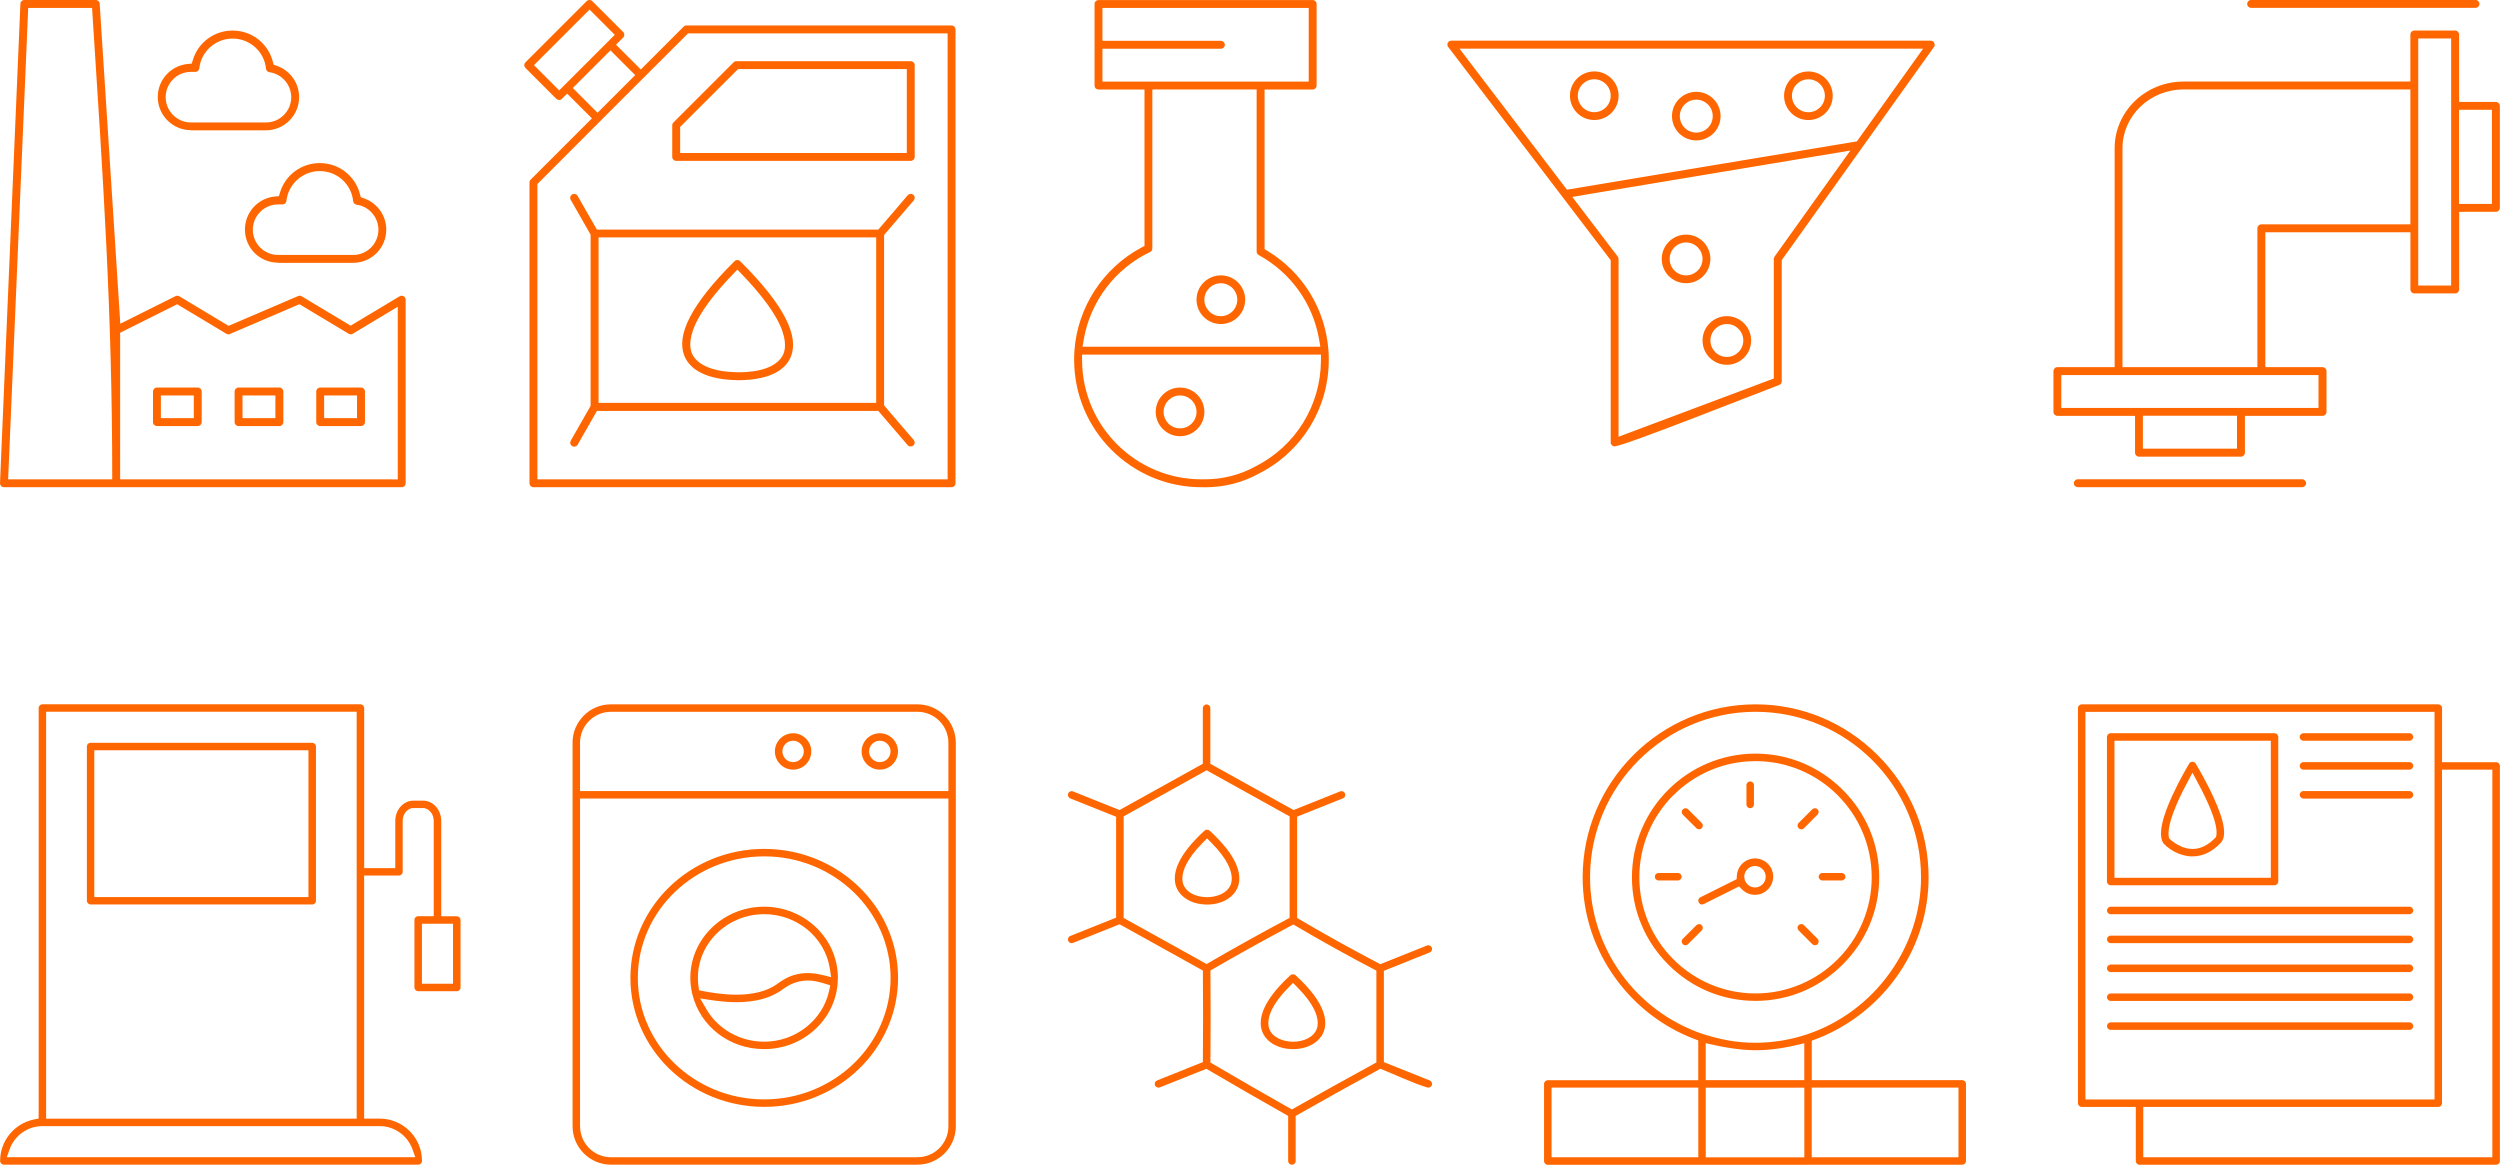 <?xml version="1.0" encoding="UTF-8"?> <svg xmlns="http://www.w3.org/2000/svg" xmlns:xlink="http://www.w3.org/1999/xlink" xmlns:xodm="http://www.corel.com/coreldraw/odm/2003" xml:space="preserve" width="1.333in" height="0.621in" version="1.1" style="shape-rendering:geometricPrecision; text-rendering:geometricPrecision; image-rendering:optimizeQuality; fill-rule:evenodd; clip-rule:evenodd" viewBox="0 0 519.4 242"> <defs> <style type="text/css"> .fil0 {fill:#FF6600;fill-rule:nonzero} </style> </defs> <g id="Layer_x0020_1">  <path class="fil0" d="M340.45 157.99c6.23,-6.23 14.83,-10.09 24.3,-10.09 9.48,0 18.07,3.86 24.29,10.08 6.23,6.23 10.09,14.83 10.09,24.3 0,7.29 -2.43,14.28 -6.61,20.04 -4.17,5.75 -10.08,10.26 -17.05,12.59l-0.11 0.04c-1.71,0.56 -3.46,0.99 -5.23,1.28 -1.8,0.29 -3.6,0.44 -5.39,0.44 -4,0 -7.15,-0.64 -10.94,-1.81 -7.01,-2.38 -12.87,-6.84 -16.97,-12.54 -4.11,-5.71 -6.47,-12.67 -6.47,-20.03 0,-9.47 3.86,-18.07 10.08,-24.29zm14.48 48.03c3.07,1.28 6.39,1.95 9.82,1.95 3.4,0 6.72,-0.67 9.78,-1.95 3.06,-1.28 5.89,-3.17 8.34,-5.62 2.45,-2.45 4.34,-5.28 5.62,-8.34 1.28,-3.06 1.95,-6.37 1.95,-9.78 0,-3.42 -0.67,-6.75 -1.95,-9.82 -1.28,-3.07 -3.18,-5.9 -5.62,-8.34 -2.44,-2.43 -5.27,-4.32 -8.34,-5.59 -3.06,-1.27 -6.37,-1.94 -9.78,-1.94 -7.08,0 -13.51,2.88 -18.16,7.53 -4.65,4.65 -7.53,11.07 -7.53,18.16 0,3.41 0.67,6.72 1.94,9.78 1.28,3.07 3.16,5.9 5.59,8.34 2.43,2.44 5.26,4.34 8.34,5.62zm-7.24 -40.79c4.37,-4.37 10.4,-7.08 17.06,-7.08 6.65,0 12.68,2.71 17.05,7.08 4.37,4.37 7.08,10.4 7.08,17.06 0,6.65 -2.71,12.68 -7.08,17.05 -4.38,4.38 -10.41,7.08 -17.06,7.08 -6.65,0 -12.69,-2.71 -17.06,-7.08 -4.37,-4.38 -7.08,-10.41 -7.08,-17.06 0,-6.65 2.71,-12.69 7.08,-17.06zm15.37 15.37c0.4,-0.4 0.96,-0.66 1.57,-0.66 0.61,0 1.17,0.25 1.57,0.66 0.4,0.4 0.66,0.96 0.66,1.57 0,0.61 -0.26,1.17 -0.66,1.57 -0.4,0.4 -0.96,0.66 -1.57,0.66 -0.61,0 -1.17,-0.25 -1.57,-0.66 -0.4,-0.4 -0.66,-0.96 -0.66,-1.57 0,-0.61 0.25,-1.17 0.66,-1.57zm12.64 61.41l31.99 0c0.21,0 0.41,-0.09 0.55,-0.23 0.14,-0.14 0.23,-0.33 0.23,-0.55l0 -16.02c0,-0.21 -0.09,-0.41 -0.23,-0.55 -0.14,-0.14 -0.34,-0.23 -0.55,-0.23l-31.26 0 0 -8.19 0.8 -0.3c3.24,-1.22 6.31,-2.93 9.1,-5.04 2.78,-2.11 5.27,-4.61 7.34,-7.41 2.3,-3.11 4.06,-6.5 5.24,-10.07 1.18,-3.55 1.79,-7.3 1.79,-11.14 0,-4.79 -0.94,-9.44 -2.73,-13.73 -1.79,-4.3 -4.44,-8.26 -7.86,-11.66 -3.41,-3.4 -7.37,-6.04 -11.66,-7.82 -4.29,-1.78 -8.92,-2.72 -13.69,-2.72 -9.91,0 -18.89,4.03 -25.4,10.54 -6.5,6.5 -10.54,15.49 -10.54,25.39 0,3.82 0.6,7.55 1.76,11.11 1.17,3.55 2.9,6.93 5.17,10.03 2.08,2.85 4.54,5.35 7.27,7.44 2.74,2.09 5.77,3.79 9.03,5.03l0.79 0.3 0 8.26 -31.26 0c-0.21,0 -0.41,0.09 -0.55,0.23 -0.14,0.14 -0.23,0.33 -0.23,0.55l0 16.02c0,0.21 0.09,0.41 0.23,0.55 0.14,0.14 0.34,0.23 0.55,0.23l54.11 0zm29.98 -1.55l-29.26 0 0 -14.47 30.49 0 0 14.47 -1.23 0zm-54.06 0l-29.26 0 0 -14.47 30.49 0 0 14.47 -1.23 0zm23.25 -22.11l0 6.09 -20.48 0 0 -7.68c8.06,1.85 12.42,2.04 20.48,0.01l0 1.57zm-11.79 -50.65c0.14,0.14 0.34,0.23 0.55,0.23 0.21,0 0.41,-0.09 0.55,-0.23 0.14,-0.14 0.23,-0.33 0.23,-0.55l0 -4c0,-0.21 -0.09,-0.41 -0.23,-0.55 -0.14,-0.14 -0.33,-0.23 -0.55,-0.23 -0.21,0 -0.41,0.09 -0.55,0.23 -0.14,0.14 -0.23,0.33 -0.23,0.55l0 4c0,0.21 0.09,0.41 0.23,0.55zm10.87 4.57c0.08,0.03 0.19,0.05 0.3,0.05 0.11,0 0.21,-0.02 0.3,-0.05 0.09,-0.04 0.18,-0.1 0.25,-0.17l2.83 -2.84c0.15,-0.15 0.23,-0.35 0.23,-0.55 0,-0.2 -0.08,-0.4 -0.23,-0.55 -0.15,-0.15 -0.35,-0.23 -0.55,-0.23 -0.2,0 -0.4,0.08 -0.55,0.23l-2.83 2.83c-0.15,0.15 -0.23,0.35 -0.23,0.55 0,0.2 0.08,0.4 0.23,0.55 0.08,0.08 0.17,0.14 0.25,0.18zm-24.08 24.07c0.09,0.04 0.19,0.06 0.3,0.06 0.11,0 0.22,-0.02 0.3,-0.06 0.09,-0.03 0.17,-0.09 0.25,-0.17l2.83 -2.83c0.15,-0.15 0.23,-0.35 0.23,-0.55 0,-0.2 -0.08,-0.4 -0.22,-0.55 -0.15,-0.15 -0.35,-0.23 -0.55,-0.23 -0.2,0 -0.4,0.08 -0.55,0.23l-2.83 2.83c-0.15,0.15 -0.23,0.35 -0.23,0.55 0,0.2 0.08,0.4 0.22,0.55 0.08,0.08 0.16,0.14 0.25,0.17zm28.77 -13.39l4 0c0.21,0 0.41,-0.09 0.55,-0.23 0.14,-0.14 0.23,-0.34 0.23,-0.55 0,-0.21 -0.09,-0.41 -0.23,-0.55 -0.14,-0.14 -0.33,-0.23 -0.55,-0.23l-4 0c-0.21,0 -0.41,0.09 -0.55,0.23 -0.14,0.14 -0.23,0.33 -0.23,0.55 0,0.21 0.09,0.41 0.23,0.55 0.14,0.14 0.33,0.23 0.55,0.23zm-34.04 0l4 0c0.21,0 0.41,-0.09 0.55,-0.23 0.14,-0.14 0.23,-0.34 0.23,-0.55 0,-0.21 -0.09,-0.41 -0.23,-0.55 -0.14,-0.14 -0.33,-0.23 -0.55,-0.23l-4 0c-0.21,0 -0.41,0.09 -0.55,0.23 -0.14,0.14 -0.23,0.33 -0.23,0.55 0,0.21 0.09,0.41 0.23,0.55 0.14,0.14 0.33,0.23 0.55,0.23zm32.17 13.39c0.09,0.04 0.19,0.06 0.31,0.06 0.11,0 0.21,-0.02 0.3,-0.06 0.09,-0.03 0.17,-0.09 0.25,-0.17 0.15,-0.15 0.23,-0.36 0.23,-0.56 0,-0.2 -0.08,-0.4 -0.23,-0.55l-2.83 -2.83c-0.15,-0.15 -0.35,-0.23 -0.55,-0.23 -0.2,0 -0.4,0.08 -0.55,0.23 -0.15,0.15 -0.23,0.35 -0.23,0.55 0,0.2 0.08,0.4 0.23,0.55l2.83 2.84c0.07,0.07 0.16,0.13 0.24,0.17zm-24.06 -24.07c0.09,0.03 0.19,0.05 0.3,0.05 0.11,0 0.21,-0.02 0.3,-0.05 0.08,-0.04 0.17,-0.1 0.25,-0.17 0.15,-0.15 0.23,-0.35 0.23,-0.55 0,-0.2 -0.08,-0.4 -0.22,-0.55l-2.83 -2.83c-0.15,-0.15 -0.35,-0.23 -0.55,-0.23 -0.2,0 -0.4,0.08 -0.55,0.23 -0.15,0.15 -0.23,0.35 -0.23,0.55 0,0.2 0.08,0.4 0.22,0.55l2.84 2.83c0.07,0.08 0.16,0.13 0.25,0.17zm0.49 15.56c0.12,0.07 0.26,0.11 0.41,0.11l0.18 -0.02 0.17 -0.06 7.36 -3.68 0.62 0.63c0.35,0.35 0.77,0.64 1.23,0.83 0.44,0.18 0.93,0.29 1.46,0.29 1.04,0 1.99,-0.42 2.67,-1.11 0.68,-0.68 1.11,-1.62 1.11,-2.67 0,-1.04 -0.42,-1.99 -1.1,-2.67 -0.69,-0.68 -1.63,-1.11 -2.67,-1.11 -1.01,0 -1.93,0.4 -2.61,1.04 -0.68,0.65 -1.12,1.55 -1.17,2.55l-0.04 0.72 -7.55 3.77c-0.19,0.09 -0.33,0.26 -0.39,0.45 -0.06,0.19 -0.05,0.4 0.04,0.59 0.07,0.13 0.17,0.25 0.29,0.32zm-280.35 44.61l-63.3 0 0 -84.55 64.53 0 0 84.55 -1.23 0zm-54.06 -44.5l46.05 0c0.21,0 0.41,-0.09 0.55,-0.23 0.14,-0.14 0.23,-0.34 0.23,-0.55l0 -32.04c0,-0.21 -0.09,-0.41 -0.23,-0.55 -0.14,-0.14 -0.33,-0.23 -0.55,-0.23l-46.05 0c-0.22,0 -0.41,0.09 -0.55,0.22 -0.14,0.14 -0.22,0.34 -0.22,0.55l0 32.04c0,0.21 0.09,0.41 0.23,0.55 0.14,0.14 0.33,0.23 0.55,0.23zm44.05 -1.55l-43.28 0 0 -30.49 44.5 0 0 30.49 -1.23 0zm21.68 54.06l-83.14 0 0.58 -1.63c0.5,-1.42 1.44,-2.65 2.65,-3.5 1.18,-0.83 2.62,-1.33 4.17,-1.33l70.08 0c1.55,0 2.98,0.49 4.16,1.33 1.21,0.85 2.15,2.08 2.66,3.5l0.58 1.63 -1.73 0zm2.35 -34.49l8.01 0c0.22,0 0.41,-0.09 0.55,-0.22 0.14,-0.15 0.23,-0.34 0.23,-0.55l0 -14.02c0,-0.21 -0.09,-0.41 -0.23,-0.55 -0.14,-0.14 -0.33,-0.23 -0.55,-0.23l-3.23 0 0 -19.81c0,-1.18 -0.44,-2.25 -1.14,-3.02 -0.68,-0.74 -1.61,-1.2 -2.63,-1.2l-2 0c-1.02,0 -1.96,0.46 -2.64,1.2 -0.7,0.77 -1.14,1.84 -1.14,3.02l0 9.8 -6.46 0 0 -33.26c0,-0.21 -0.09,-0.41 -0.23,-0.55 -0.14,-0.14 -0.34,-0.23 -0.55,-0.23l-66.08 0c-0.21,0 -0.41,0.09 -0.55,0.23 -0.14,0.14 -0.23,0.33 -0.23,0.55l0 85.29 -0.98 0.2c-2.02,0.41 -3.79,1.52 -5.05,3.06 -1.23,1.51 -1.98,3.44 -1.98,5.55 0,0.21 0.09,0.41 0.23,0.55 0.14,0.14 0.33,0.23 0.55,0.23l86.1 0c0.22,0 0.41,-0.09 0.55,-0.23 0.14,-0.14 0.23,-0.33 0.23,-0.55l0 -0.13c-0.03,-2.39 -1.03,-4.56 -2.62,-6.13 -1.59,-1.56 -3.77,-2.53 -6.17,-2.53l-3.23 0 0 -50.51 7.23 0c0.21,0 0.41,-0.09 0.55,-0.23 0.14,-0.14 0.23,-0.33 0.23,-0.55l0 -10.58c0,-0.66 0.21,-1.25 0.51,-1.69 0.43,-0.61 1.07,-0.97 1.71,-0.97l2 0c0.64,0 1.28,0.36 1.71,0.97 0.31,0.44 0.52,1.03 0.52,1.69l0 19.81 -3.23 0c-0.21,0 -0.41,0.09 -0.55,0.23 -0.14,0.14 -0.23,0.33 -0.23,0.55l0 14.02c0,0.21 0.09,0.41 0.23,0.55 0.14,0.14 0.33,0.23 0.55,0.23zm6 -1.55l-5.23 0 0 -12.47 6.46 0 0 12.47 -1.23 0zm27.62 29.61l0 -68.1 76.54 0 0 68.1c0,1.77 -0.72,3.38 -1.88,4.55 -1.16,1.16 -2.78,1.89 -4.55,1.89l-63.67 0c-1.77,0 -3.38,-0.72 -4.55,-1.89 -1.16,-1.16 -1.88,-2.77 -1.88,-4.55zm-1.55 -79.69l0 79.69c0,2.2 0.9,4.2 2.34,5.64 1.44,1.44 3.44,2.34 5.64,2.34l63.67 0c2.2,0 4.2,-0.9 5.64,-2.34 1.44,-1.44 2.34,-3.44 2.34,-5.64l0 -79.69c0,-2.2 -0.89,-4.2 -2.34,-5.64 -1.45,-1.45 -3.44,-2.34 -5.65,-2.34l-63.67 0c-2.2,0 -4.2,0.89 -5.64,2.34 -1.45,1.45 -2.34,3.44 -2.34,5.65zm78.09 0l0 10.04 -76.54 0 0 -10.04c0,-1.77 0.72,-3.38 1.89,-4.54 1.16,-1.17 2.77,-1.89 4.55,-1.89l63.67 0c1.77,0 3.38,0.72 4.55,1.89 1.16,1.17 1.88,2.78 1.88,4.55zm-57.94 67.79c5.03,4.86 11.99,7.87 19.67,7.87 7.68,0 14.64,-3.01 19.67,-7.87 5.02,-4.85 8.14,-11.55 8.14,-18.93 0,-7.38 -3.11,-14.09 -8.14,-18.93 -5.03,-4.86 -11.99,-7.87 -19.67,-7.87 -7.68,0 -14.64,3.02 -19.67,7.87 -5.02,4.85 -8.13,11.55 -8.13,18.93 0,7.38 3.11,14.08 8.13,18.93zm1.13 -36.79c4.75,-4.56 11.31,-7.39 18.54,-7.39 7.23,0 13.78,2.83 18.54,7.39 4.76,4.58 7.72,10.9 7.72,17.86 0,6.97 -2.95,13.29 -7.72,17.86 -4.75,4.56 -11.31,7.39 -18.54,7.39 -7.23,0 -13.78,-2.83 -18.54,-7.39 -4.77,-4.57 -7.72,-10.9 -7.72,-17.86 0,-6.97 2.95,-13.29 7.72,-17.86zm11.57 29.3c-2.1,-1.18 -3.86,-2.88 -5.06,-4.96l-1.28 -2.21c2.63,0.41 4.92,0.78 7.53,0.78 1.93,0 3.68,-0.21 5.23,-0.61 1.52,-0.4 2.86,-1 4,-1.78l0.31 -0.22c0.81,-0.58 1.82,-1.3 3.43,-1.67 2.52,-0.58 4.19,0.07 6.54,0.77l-0.23 1.1c-0.65,3.06 -2.4,5.73 -4.82,7.63 -2.38,1.87 -5.42,2.99 -8.68,2.99 -2.52,0 -4.91,-0.65 -6.96,-1.81zm-8.27 -9.75c0.07,0.58 0.17,1.15 0.3,1.69l0.03 0.12c0.84,3.33 2.78,6.15 5.39,8.14 2.62,1.99 5.93,3.16 9.5,3.16 1.94,0 3.84,-0.35 5.6,-1.02 1.76,-0.67 3.4,-1.65 4.81,-2.92 1.41,-1.26 2.55,-2.74 3.37,-4.37 0.82,-1.62 1.33,-3.4 1.49,-5.24 0.04,-0.41 0.05,-0.84 0.06,-1.25 0,-4.07 -1.71,-7.77 -4.48,-10.44 -2.78,-2.69 -6.62,-4.35 -10.85,-4.35 -4.24,0 -8.08,1.66 -10.85,4.35 -2.77,2.68 -4.48,6.37 -4.48,10.45 0,0.57 0.04,1.14 0.1,1.69zm25.75 -2.6c-1.33,-0.13 -2.39,-0.15 -3.68,0.15 -0.96,0.22 -1.75,0.55 -2.4,0.9 -0.65,0.35 -1.19,0.73 -1.59,1.02l-0.27 0.2c-1.05,0.72 -2.29,1.26 -3.71,1.61 -1.38,0.34 -2.93,0.52 -4.64,0.52 -2.63,0 -5.18,-0.4 -7.76,-0.9l-0.12 -0.87 -0.09 -0.86 -0.03 -0.86c0,-3.65 1.55,-6.97 4.06,-9.37 2.49,-2.39 5.94,-3.87 9.72,-3.87 3.41,0 6.55,1.21 8.96,3.19 2.45,2.02 4.17,4.86 4.67,8.08l0.28 1.81c-1.2,-0.29 -2.19,-0.56 -3.39,-0.75zm10.84 -43.47c0.68,0.68 1.63,1.11 2.67,1.11 1.04,0 1.99,-0.42 2.67,-1.11 0.68,-0.69 1.11,-1.63 1.11,-2.67 0,-1.04 -0.43,-1.98 -1.11,-2.67 -0.68,-0.69 -1.63,-1.11 -2.67,-1.11 -1.04,0 -1.99,0.42 -2.67,1.1 -0.68,0.69 -1.11,1.63 -1.11,2.67 0,1.04 0.42,1.99 1.11,2.67zm1.1 -4.25c0.41,-0.41 0.96,-0.65 1.57,-0.65 0.61,0 1.17,0.25 1.57,0.65 0.41,0.41 0.66,0.96 0.66,1.57 0,0.62 -0.25,1.17 -0.65,1.58 -0.41,0.4 -0.96,0.65 -1.58,0.65 -0.61,0 -1.16,-0.25 -1.57,-0.65 -0.41,-0.4 -0.66,-0.96 -0.66,-1.58 0,-0.62 0.25,-1.17 0.65,-1.57zm-19.12 4.25c0.68,0.68 1.63,1.11 2.67,1.11 1.04,0 1.99,-0.42 2.67,-1.11 0.68,-0.68 1.11,-1.63 1.11,-2.67 0,-1.04 -0.42,-1.99 -1.11,-2.67 -0.68,-0.68 -1.63,-1.11 -2.67,-1.11 -1.04,0 -1.99,0.42 -2.67,1.1 -0.68,0.69 -1.11,1.63 -1.11,2.67 0,1.04 0.42,1.99 1.11,2.67zm1.1 -4.25c0.4,-0.4 0.96,-0.65 1.57,-0.65 0.61,0 1.17,0.25 1.57,0.66 0.4,0.4 0.66,0.95 0.66,1.57 0,0.61 -0.25,1.17 -0.66,1.57 -0.4,0.4 -0.96,0.65 -1.57,0.65 -0.61,0 -1.17,-0.25 -1.57,-0.66 -0.4,-0.4 -0.65,-0.96 -0.65,-1.57 0,-0.61 0.25,-1.17 0.65,-1.57zm353.43 85.9l-71.31 0 0 -10.46 61.29 0c0.21,0 0.41,-0.09 0.55,-0.23 0.14,-0.14 0.23,-0.33 0.23,-0.55l0 -69.3 10.46 0 0 80.54 -1.23 0zm-84.1 -10.46l11.24 0 0 11.24c0,0.21 0.09,0.41 0.23,0.55 0.14,0.14 0.33,0.23 0.55,0.23l74.09 0c0.21,0 0.41,-0.09 0.55,-0.23 0.14,-0.14 0.23,-0.33 0.23,-0.55l0 -82.09c0,-0.21 -0.09,-0.41 -0.23,-0.55 -0.14,-0.14 -0.33,-0.23 -0.55,-0.23l-11.24 0 0 -11.24c0,-0.21 -0.09,-0.41 -0.23,-0.55 -0.14,-0.14 -0.33,-0.23 -0.55,-0.23l-74.09 0c-0.21,0 -0.41,0.09 -0.55,0.23 -0.14,0.14 -0.23,0.33 -0.23,0.55l0 82.09c0,0.21 0.09,0.41 0.23,0.55 0.14,0.14 0.33,0.23 0.55,0.23zm11.96 -1.55l-11.19 0 0 -80.54 72.54 0 0 80.54 -61.35 0zm11.07 -50.51c1.05,0 2.06,-0.23 3.02,-0.68 0.99,-0.46 1.93,-1.18 2.83,-2.12 0.6,-0.64 0.82,-1.62 0.65,-3.03 -0.2,-1.67 -0.94,-3.84 -2.22,-6.61 -1.56,-3.39 -3.39,-6.44 -3.62,-6.82l-0.02 -0.03c-0.07,-0.11 -0.17,-0.21 -0.29,-0.27 -0.11,-0.06 -0.24,-0.1 -0.38,-0.1 -0.14,0 -0.27,0.04 -0.38,0.1 -0.11,0.06 -0.21,0.15 -0.28,0.27l-0.01 0.02c-0.16,0.26 -1.89,3.14 -3.43,6.48 -1.54,3.33 -2.19,5.58 -2.38,7.15 -0.16,1.38 0.05,2.15 0.29,2.65 0.21,0.44 1.18,1.37 2.64,2.11 1.01,0.51 2.24,0.89 3.57,0.89zm-2.38 -2.07c-1.03,-0.44 -1.84,-1.07 -2.2,-1.4l-0.3 -0.28 -0.07 -0.4c-0.06,-0.33 -0.11,-1.1 0.19,-2.44 0.27,-1.21 0.86,-2.98 2.03,-5.52l0.78 -1.61 1.93 -3.67 1.89 3.56 0.74 1.5c0.93,1.96 1.51,3.44 1.85,4.55 0.67,2.14 0.54,3.15 0.49,3.4l-0.07 0.35 -0.24 0.25c-0.7,0.72 -1.43,1.27 -2.18,1.64 -0.8,0.4 -1.62,0.6 -2.46,0.6 -0.87,0 -1.68,-0.22 -2.39,-0.51zm-14.63 8.07l34.04 0c0.21,0 0.41,-0.09 0.55,-0.23 0.14,-0.14 0.23,-0.33 0.23,-0.55l0 -30.03c0,-0.21 -0.09,-0.41 -0.23,-0.55 -0.14,-0.14 -0.33,-0.23 -0.55,-0.23l-34.04 0c-0.21,0 -0.41,0.09 -0.55,0.23 -0.14,0.14 -0.23,0.33 -0.23,0.55l0 30.03c0,0.21 0.09,0.41 0.23,0.55 0.14,0.14 0.33,0.23 0.55,0.23zm32.04 -1.55l-31.26 0 0 -28.48 32.49 0 0 28.48 -1.23 0zm8.01 -28.48l22.03 0c0.21,0 0.41,-0.09 0.55,-0.23 0.14,-0.14 0.23,-0.34 0.23,-0.55 0,-0.21 -0.09,-0.41 -0.23,-0.55 -0.14,-0.14 -0.33,-0.23 -0.55,-0.23l-22.03 0c-0.21,0 -0.41,0.09 -0.55,0.23 -0.14,0.14 -0.23,0.33 -0.23,0.55 0,0.21 0.09,0.41 0.23,0.55 0.14,0.14 0.33,0.23 0.55,0.23zm0 6.01l22.03 0c0.21,0 0.41,-0.09 0.55,-0.23 0.14,-0.14 0.23,-0.33 0.23,-0.55 0,-0.21 -0.09,-0.41 -0.23,-0.55 -0.14,-0.14 -0.33,-0.23 -0.55,-0.23l-22.03 0c-0.21,0 -0.41,0.09 -0.55,0.23 -0.14,0.14 -0.23,0.33 -0.23,0.55 0,0.21 0.09,0.41 0.23,0.55 0.14,0.14 0.33,0.23 0.55,0.23zm0 6.01l22.03 0c0.21,0 0.41,-0.09 0.55,-0.23 0.14,-0.14 0.23,-0.33 0.23,-0.55 0,-0.21 -0.09,-0.41 -0.23,-0.55 -0.14,-0.14 -0.33,-0.23 -0.55,-0.23l-22.03 0c-0.22,0 -0.41,0.09 -0.55,0.22 -0.14,0.14 -0.23,0.34 -0.23,0.55 0,0.21 0.09,0.41 0.23,0.55 0.14,0.14 0.33,0.23 0.55,0.23zm-40.04 24.03l62.07 0c0.21,0 0.41,-0.09 0.55,-0.23 0.14,-0.14 0.23,-0.33 0.23,-0.55 0,-0.21 -0.09,-0.41 -0.23,-0.55 -0.14,-0.14 -0.33,-0.23 -0.55,-0.23l-62.07 0c-0.21,0 -0.41,0.09 -0.55,0.23 -0.14,0.14 -0.23,0.33 -0.23,0.55 0,0.21 0.09,0.41 0.23,0.55 0.14,0.14 0.33,0.23 0.55,0.23zm0 6.01l62.07 0c0.21,0 0.41,-0.09 0.55,-0.23 0.14,-0.14 0.23,-0.34 0.23,-0.55 0,-0.21 -0.09,-0.41 -0.23,-0.55 -0.14,-0.14 -0.33,-0.23 -0.55,-0.23l-62.07 0c-0.21,0 -0.41,0.09 -0.55,0.23 -0.14,0.14 -0.23,0.33 -0.23,0.55 0,0.21 0.09,0.41 0.23,0.55 0.14,0.14 0.33,0.23 0.55,0.23zm0 6.01l62.07 0c0.21,0 0.41,-0.09 0.55,-0.23 0.14,-0.14 0.23,-0.33 0.23,-0.55 0,-0.21 -0.09,-0.41 -0.23,-0.55 -0.14,-0.14 -0.33,-0.23 -0.55,-0.23l-62.07 0c-0.21,0 -0.41,0.09 -0.55,0.23 -0.14,0.14 -0.23,0.34 -0.23,0.55 0,0.21 0.09,0.41 0.23,0.55 0.14,0.14 0.33,0.23 0.55,0.23zm0 6l62.07 0c0.21,0 0.41,-0.09 0.55,-0.23 0.14,-0.14 0.23,-0.33 0.23,-0.55 0,-0.21 -0.09,-0.41 -0.23,-0.55 -0.14,-0.14 -0.33,-0.23 -0.55,-0.23l-62.07 0c-0.21,0 -0.41,0.09 -0.55,0.23 -0.14,0.14 -0.23,0.33 -0.23,0.55 0,0.21 0.09,0.41 0.23,0.55 0.14,0.14 0.33,0.23 0.55,0.23zm0 6.01l62.07 0c0.21,0 0.41,-0.09 0.55,-0.23 0.14,-0.14 0.23,-0.33 0.23,-0.55 0,-0.21 -0.09,-0.41 -0.23,-0.55 -0.14,-0.14 -0.33,-0.23 -0.55,-0.23l-62.07 0c-0.21,0 -0.41,0.09 -0.55,0.23 -0.14,0.14 -0.23,0.33 -0.23,0.55 0,0.22 0.09,0.41 0.22,0.55 0.14,0.13 0.34,0.22 0.55,0.22zm-191.84 -27.06c1.12,0.65 2.52,1.02 4.07,1.02 1.55,0 2.96,-0.37 4.07,-1.02 1.07,-0.63 1.88,-1.52 2.3,-2.59 0.46,-1.18 0.56,-2.86 -0.49,-5.11 -0.87,-1.86 -2.52,-4.06 -5.36,-6.64 -0.14,-0.13 -0.33,-0.2 -0.52,-0.2 -0.19,0 -0.38,0.07 -0.52,0.2 -2.83,2.58 -4.48,4.79 -5.36,6.64 -1.06,2.25 -0.95,3.93 -0.5,5.11 0.41,1.07 1.23,1.96 2.3,2.59zm-0.24 -7.37c0.62,-1.2 1.67,-2.7 3.44,-4.48l0.87 -0.88 0.87 0.88c1.78,1.79 2.83,3.29 3.44,4.49 1.14,2.23 0.83,3.66 0.61,4.22 -0.35,0.9 -1.07,1.55 -1.94,1.98 -0.89,0.44 -1.98,0.65 -2.98,0.65 -0.99,0 -2.07,-0.21 -2.97,-0.64 -0.88,-0.43 -1.6,-1.08 -1.95,-1.99 -0.22,-0.57 -0.53,-2 0.61,-4.22zm18.1 37.41c1.12,0.65 2.52,1.02 4.07,1.02 1.55,0 2.96,-0.37 4.07,-1.02 1.07,-0.63 1.89,-1.52 2.3,-2.59 0.4,-1.03 0.53,-2.44 -0.15,-4.29 -0.74,-2.01 -2.43,-4.49 -5.7,-7.46 -0.15,-0.13 -0.34,-0.2 -0.52,-0.2 -0.19,0 -0.38,0.07 -0.53,0.2 -3.27,2.98 -4.95,5.45 -5.7,7.46 -0.68,1.85 -0.55,3.27 -0.15,4.29 0.41,1.07 1.23,1.96 2.3,2.59zm-0.24 -7.37c0.61,-1.19 1.66,-2.69 3.44,-4.49l0.87 -0.88 0.87 0.88c1.78,1.8 2.84,3.29 3.45,4.49 1.13,2.22 0.82,3.66 0.6,4.22 -0.35,0.9 -1.07,1.56 -1.94,1.99 -0.9,0.44 -1.98,0.64 -2.98,0.64 -0.98,0 -2.07,-0.21 -2.97,-0.65 -0.88,-0.42 -1.6,-1.08 -1.95,-1.98 -0.22,-0.56 -0.53,-1.99 0.61,-4.22zm-4.33 16.13l-8.52 -4.95c0.05,-6.41 0.05,-12.72 0,-19.13 5.83,-3.37 11.28,-6.4 17.22,-9.56 5.96,3.5 11.12,6.38 17.26,9.59l0 19.08c-5.93,3.23 -11.69,6.45 -17.56,9.77l-8.41 -4.8zm-9.92 -25.76l-16.63 -9.24 0 -21.1 17.24 -9.58 17.24 9.58 0 21.09c-5.96,3.16 -11.41,6.21 -17.25,9.59l-0.61 -0.34zm46.38 -3.5l-9.68 3.87c-6.15,-3.22 -11.32,-6.08 -17.29,-9.6l0 -21.05 9.52 -3.81c0.2,-0.08 0.35,-0.23 0.42,-0.41 0.08,-0.18 0.09,-0.4 0.01,-0.6 -0.08,-0.2 -0.23,-0.35 -0.41,-0.42 -0.19,-0.08 -0.4,-0.09 -0.6,-0.01l-9.67 3.87 -17.3 -9.61 0 -11.55c0,-0.21 -0.09,-0.41 -0.23,-0.55 -0.14,-0.14 -0.33,-0.23 -0.55,-0.23 -0.21,0 -0.41,0.09 -0.55,0.23 -0.14,0.14 -0.23,0.33 -0.23,0.55l0 11.55 -17.3 9.61 -9.67 -3.87c-0.19,-0.08 -0.41,-0.07 -0.59,0.01 -0.18,0.08 -0.34,0.23 -0.42,0.42 -0.08,0.2 -0.07,0.42 0.01,0.6 0.08,0.19 0.23,0.34 0.42,0.42l9.53 3.81 0 20.97 -9.52 3.81c-0.2,0.08 -0.35,0.23 -0.43,0.41 -0.07,0.18 -0.08,0.4 -0.01,0.6 0.06,0.15 0.16,0.27 0.29,0.35 0.13,0.09 0.28,0.13 0.44,0.13l0.14 -0.01 0.16 -0.05 9.66 -3.86c5.77,3.19 11.53,6.41 17.3,9.61 0.05,6.38 0.06,12.66 0,19.03l-9.52 3.81c-0.2,0.08 -0.35,0.23 -0.42,0.41 -0.08,0.19 -0.09,0.4 -0.01,0.6 0.06,0.15 0.16,0.27 0.29,0.35 0.13,0.08 0.28,0.13 0.44,0.13l0.14 -0.01 0.15 -0.04 9.65 -3.86 8.59 4.99 8.41 4.8 0 9.36c0,0.21 0.09,0.41 0.23,0.55 0.14,0.14 0.33,0.23 0.55,0.23 0.21,0 0.41,-0.09 0.55,-0.23 0.14,-0.14 0.23,-0.33 0.23,-0.55l0 -9.36c5.88,-3.35 11.67,-6.55 17.61,-9.8 2.96,1.19 6.89,3.04 9.8,3.91l0.15 0.01c0.16,0 0.31,-0.05 0.44,-0.13 0.12,-0.08 0.23,-0.21 0.29,-0.35 0.08,-0.19 0.07,-0.41 -0.01,-0.59 -0.08,-0.19 -0.23,-0.34 -0.43,-0.42l-9.52 -3.81 0 -18.97 9.52 -3.81c0.2,-0.08 0.35,-0.23 0.43,-0.41 0.08,-0.19 0.09,-0.4 0.01,-0.6 -0.08,-0.2 -0.24,-0.35 -0.42,-0.43 -0.18,-0.08 -0.4,-0.09 -0.6,-0.01zm77.19 44l-19.25 0 0 -14.47 20.48 0 0 14.47 -1.23 0z"></path> <path class="fil0" d="M467.72 76.28l-26.73 0 0 -45.49c0,-3.37 1.43,-6.43 3.74,-8.64 2.3,-2.2 5.46,-3.56 8.94,-3.56l47.14 0 0 28.03 -30.97 0c-0.23,0 -0.44,0.09 -0.58,0.24 -0.14,0.15 -0.24,0.36 -0.24,0.58l0 28.85 -1.3 0zm-23.37 8.48l-16.08 0 0 -6.83 53.45 0 0 6.83 -37.38 0zm63.63 -25.43l-5.54 0 0 -51.34 6.84 0 0 51.34 -1.3 0zm-44.5 33.9l-18.25 0 0 -6.84 19.55 0 0 6.84 -1.3 0zm48.74 -49.22l6.36 0c0.23,0 0.43,-0.09 0.58,-0.24 0.15,-0.15 0.24,-0.35 0.24,-0.58l0 -21.19c0,-0.23 -0.09,-0.43 -0.24,-0.58 -0.15,-0.15 -0.35,-0.24 -0.58,-0.24l-7.65 0 0 -14.01c0,-0.22 -0.09,-0.43 -0.24,-0.58 -0.15,-0.15 -0.35,-0.24 -0.58,-0.24l-8.48 0c-0.23,0 -0.43,0.09 -0.58,0.24 -0.15,0.15 -0.24,0.35 -0.24,0.58l0 9.78 -47.14 0c-3.96,0 -7.54,1.56 -10.13,4.07 -2.58,2.51 -4.18,5.97 -4.18,9.78l0 45.49 -11.89 0c-0.23,0 -0.44,0.09 -0.58,0.24 -0.14,0.15 -0.24,0.36 -0.24,0.58l0 8.48c0,0.23 0.09,0.43 0.24,0.58 0.15,0.15 0.35,0.24 0.58,0.24l16.13 0 0 7.66c0,0.22 0.09,0.43 0.24,0.58 0.15,0.15 0.35,0.24 0.58,0.24l21.19 0c0.23,0 0.43,-0.09 0.58,-0.24 0.15,-0.15 0.24,-0.35 0.24,-0.58l0 -7.66 16.13 0c0.23,0 0.43,-0.09 0.58,-0.24 0.15,-0.15 0.24,-0.35 0.24,-0.58l0 -8.48c0,-0.23 -0.09,-0.43 -0.24,-0.58 -0.15,-0.15 -0.35,-0.24 -0.58,-0.24l-11.89 0 0 -28.03 30.15 0 0 11.89c0,0.23 0.09,0.43 0.24,0.58 0.15,0.15 0.35,0.24 0.58,0.24l8.48 0c0.23,0 0.43,-0.09 0.58,-0.24 0.15,-0.15 0.24,-0.35 0.24,-0.58l0 -16.13 1.3 0zm4.24 -1.64l-5.54 0 0 -19.55 6.83 0 0 19.55 -1.3 0zm-84.76 58.86l46.62 0c0.22,0 0.43,-0.09 0.58,-0.24 0.15,-0.15 0.24,-0.35 0.24,-0.58 0,-0.23 -0.09,-0.43 -0.24,-0.58 -0.15,-0.15 -0.35,-0.24 -0.58,-0.24l-46.62 0c-0.23,0 -0.43,0.09 -0.58,0.24 -0.15,0.15 -0.24,0.35 -0.24,0.58 0,0.23 0.09,0.44 0.24,0.58 0.15,0.14 0.36,0.24 0.58,0.24zm36.02 -99.6l46.62 0c0.23,0 0.43,-0.09 0.58,-0.24 0.15,-0.15 0.24,-0.35 0.24,-0.58 0,-0.23 -0.09,-0.43 -0.24,-0.58 -0.15,-0.15 -0.35,-0.24 -0.58,-0.24l-46.62 0c-0.23,0 -0.43,0.09 -0.58,0.24 -0.15,0.15 -0.24,0.35 -0.24,0.58 0,0.23 0.09,0.43 0.24,0.58 0.15,0.15 0.35,0.24 0.58,0.24zm-138.91 38.92l55.63 -9.27 -15.74 22.03 -0.12 0.23 -0.04 0.26 0 24.85 -32.26 12.1 0 -36.95 -0.04 -0.26 -0.13 -0.23 -9.44 -12.39 2.12 -0.35zm-27.9 -30.76l33.74 44.28 0 37.86c0,0.14 0.03,0.28 0.09,0.38 0.06,0.11 0.15,0.21 0.26,0.29l0.22 0.11 0.25 0.04c2.08,-0.11 29.79,-11.11 34.2,-12.76 0.15,-0.06 0.29,-0.17 0.38,-0.31 0.09,-0.13 0.14,-0.29 0.14,-0.47l0 -25.16c10.56,-14.75 21.09,-29.53 31.63,-44.29 0.09,-0.12 0.14,-0.27 0.15,-0.42 0.01,-0.15 -0.02,-0.31 -0.09,-0.44 -0.07,-0.13 -0.18,-0.25 -0.31,-0.33 -0.12,-0.07 -0.27,-0.12 -0.43,-0.12l-99.6 0c-0.16,0 -0.31,0.04 -0.43,0.12 -0.13,0.08 -0.24,0.2 -0.31,0.33 -0.07,0.14 -0.1,0.3 -0.08,0.45 0.01,0.15 0.07,0.3 0.16,0.42zm24.18 29.01l-21.86 -28.69 96.33 0c-4.59,6.42 -9.19,12.84 -13.76,19.27 -20.08,3.32 -40.16,6.68 -60.24,10.04l-0.47 -0.62zm2.57 -15.34c0.92,0.92 2.18,1.48 3.57,1.48 1.39,0 2.66,-0.57 3.58,-1.48 0.92,-0.92 1.48,-2.18 1.48,-3.57 0,-1.39 -0.57,-2.66 -1.48,-3.57 -0.92,-0.92 -2.18,-1.48 -3.58,-1.48 -1.39,0 -2.66,0.57 -3.57,1.48 -0.92,0.92 -1.48,2.18 -1.48,3.57 0,1.39 0.57,2.66 1.48,3.57zm1.16 -5.99c0.62,-0.62 1.47,-1 2.41,-1 0.94,0 1.79,0.38 2.41,1 0.62,0.62 1.01,1.48 1.01,2.42 0,0.94 -0.38,1.8 -1,2.42 -0.62,0.62 -1.47,1 -2.42,1 -0.94,0 -1.79,-0.38 -2.41,-1 -0.62,-0.63 -1.01,-1.48 -1.01,-2.42 0,-0.94 0.38,-1.8 1,-2.42zm20.03 10.23c0.92,0.91 2.18,1.48 3.58,1.48 1.39,0 2.66,-0.57 3.57,-1.48 0.92,-0.91 1.48,-2.18 1.48,-3.57 0,-1.39 -0.57,-2.66 -1.48,-3.57 -0.92,-0.92 -2.18,-1.48 -3.57,-1.48 -1.39,0 -2.66,0.57 -3.57,1.48 -0.92,0.91 -1.48,2.18 -1.48,3.57 0,1.4 0.57,2.66 1.48,3.57zm1.16 -5.99c0.62,-0.62 1.47,-1 2.42,-1 0.94,0 1.8,0.38 2.42,1 0.62,0.62 1,1.48 1,2.42 0,0.94 -0.38,1.8 -1,2.42 -0.62,0.62 -1.47,1 -2.42,1 -0.94,0 -1.8,-0.38 -2.42,-1 -0.62,-0.62 -1,-1.48 -1,-2.42 0,-0.94 0.38,-1.79 1,-2.42zm-3.28 35.66c0.91,0.92 2.18,1.48 3.58,1.48 1.39,0 2.66,-0.57 3.57,-1.48 0.91,-0.92 1.48,-2.18 1.48,-3.57 0,-1.39 -0.57,-2.66 -1.48,-3.57 -0.92,-0.92 -2.18,-1.48 -3.57,-1.48 -1.4,0 -2.66,0.57 -3.58,1.48 -0.91,0.92 -1.48,2.18 -1.48,3.58 0,1.39 0.57,2.66 1.48,3.58zm1.16 -5.99c0.62,-0.62 1.48,-1 2.42,-1 0.94,0 1.79,0.38 2.41,1 0.62,0.63 1.01,1.48 1.01,2.42 0,0.94 -0.38,1.79 -1,2.41 -0.63,0.63 -1.48,1.01 -2.41,1.01 -0.94,0 -1.8,-0.38 -2.42,-1 -0.62,-0.62 -1,-1.47 -1,-2.42 0,-0.94 0.38,-1.8 1,-2.42zm7.31 22.94c0.92,0.92 2.19,1.48 3.58,1.48 1.39,0 2.66,-0.57 3.57,-1.48 0.92,-0.91 1.48,-2.18 1.48,-3.57 0,-1.39 -0.57,-2.66 -1.48,-3.58 -0.92,-0.91 -2.18,-1.48 -3.57,-1.48 -1.39,0 -2.66,0.57 -3.57,1.48 -0.92,0.92 -1.48,2.18 -1.48,3.58 0,1.4 0.56,2.66 1.48,3.57zm1.16 -5.98c0.63,-0.62 1.48,-1.01 2.42,-1.01 0.94,0 1.79,0.38 2.41,1 0.63,0.63 1.01,1.48 1.01,2.42 0,0.94 -0.38,1.79 -1,2.41 -0.63,0.62 -1.48,1.01 -2.41,1.01 -0.94,0 -1.79,-0.38 -2.41,-1 -0.62,-0.63 -1.01,-1.48 -1.01,-2.42 0,-0.93 0.38,-1.79 1,-2.41zm15.79 -44.87c0.92,0.92 2.18,1.48 3.57,1.48 1.4,0 2.66,-0.57 3.58,-1.48 0.92,-0.92 1.48,-2.18 1.48,-3.57 0,-1.39 -0.57,-2.66 -1.48,-3.57 -0.91,-0.92 -2.18,-1.48 -3.58,-1.48 -1.39,0 -2.66,0.57 -3.57,1.48 -0.91,0.92 -1.48,2.18 -1.48,3.57 0,1.39 0.57,2.66 1.48,3.57zm1.16 -5.99c0.62,-0.62 1.48,-1 2.42,-1 0.94,0 1.8,0.38 2.42,1 0.62,0.62 1,1.48 1,2.42 0,0.94 -0.38,1.79 -1,2.41 -0.63,0.62 -1.48,1.01 -2.42,1.01 -0.94,0 -1.8,-0.38 -2.42,-1 -0.62,-0.63 -1,-1.48 -1,-2.42 0,-0.94 0.38,-1.8 1,-2.42zm-119.66 -9l-24.61 0 0 -6.83 42.86 0 0 15.31 -42.86 0 0 -6.83 24.61 0c0.23,0 0.43,-0.09 0.58,-0.24 0.15,-0.15 0.24,-0.35 0.24,-0.58 0,-0.23 -0.09,-0.43 -0.24,-0.58 -0.15,-0.15 -0.35,-0.24 -0.58,-0.24zm-12.05 80.68c0.92,0.92 2.18,1.48 3.57,1.48 1.39,0 2.66,-0.57 3.57,-1.48 0.92,-0.92 1.48,-2.18 1.48,-3.58 0,-1.4 -0.57,-2.66 -1.48,-3.57 -0.92,-0.92 -2.19,-1.48 -3.58,-1.48 -1.39,0 -2.66,0.57 -3.57,1.48 -0.92,0.91 -1.48,2.18 -1.48,3.57 0,1.4 0.57,2.66 1.48,3.58zm1.16 -5.99c0.62,-0.62 1.47,-1 2.41,-1 0.94,0 1.79,0.38 2.41,1 0.62,0.62 1.01,1.48 1.01,2.42 0,0.94 -0.38,1.79 -1,2.41 -0.62,0.62 -1.47,1.01 -2.42,1.01 -0.94,0 -1.8,-0.38 -2.42,-1 -0.62,-0.63 -1,-1.48 -1,-2.42 0,-0.94 0.38,-1.79 1,-2.41zm7.31 -17.32c0.92,0.91 2.18,1.48 3.58,1.48 1.39,0 2.66,-0.57 3.57,-1.48 0.91,-0.92 1.48,-2.18 1.48,-3.58 0,-1.4 -0.57,-2.66 -1.48,-3.57 -0.92,-0.92 -2.19,-1.48 -3.58,-1.48 -1.39,0 -2.66,0.57 -3.57,1.48 -0.92,0.91 -1.48,2.18 -1.48,3.57 0,1.39 0.57,2.66 1.48,3.58zm1.16 -5.99c0.62,-0.62 1.48,-1 2.41,-1 0.94,0 1.8,0.38 2.42,1 0.62,0.62 1,1.47 1,2.42 0,0.93 -0.38,1.79 -1,2.41 -0.63,0.63 -1.48,1.01 -2.42,1.01 -0.94,0 -1.79,-0.38 -2.41,-1 -0.62,-0.63 -1.01,-1.48 -1.01,-2.42 0,-0.94 0.38,-1.79 1,-2.41zm21.56 12.19l-47.89 0 0.26 -1.52c0.68,-3.94 2.32,-7.63 4.69,-10.76 2.37,-3.12 5.47,-5.68 9.1,-7.41 0.15,-0.07 0.27,-0.18 0.34,-0.3 0.08,-0.13 0.12,-0.28 0.12,-0.44l0 -33.03 21.67 0 0 33.68c0,0.15 0.04,0.3 0.11,0.42 0.07,0.12 0.18,0.23 0.31,0.3 3.35,1.84 6.17,4.36 8.3,7.34 2.15,3 3.62,6.48 4.26,10.2l0.26 1.52 -1.54 0zm-22.74 29.19l0.41 0.01c1.96,-0.01 3.9,-0.25 5.76,-0.73 1.86,-0.48 3.68,-1.2 5.38,-2.14l0.04 -0.02c4.45,-2.27 8.06,-5.67 10.56,-9.75 2.49,-4.07 3.87,-8.83 3.87,-13.83l-0.01 -0.95 -0.06 -1.06c-0.32,-4.27 -1.65,-8.3 -3.8,-11.83 -2.17,-3.54 -5.18,-6.57 -8.84,-8.79l-0.63 -0.38 0 -33.17 9.99 0c0.23,0 0.43,-0.09 0.58,-0.24 0.15,-0.15 0.24,-0.35 0.24,-0.58l0 -16.95c0,-0.23 -0.09,-0.43 -0.24,-0.58 -0.15,-0.15 -0.35,-0.24 -0.58,-0.24l-44.5 0c-0.23,0 -0.43,0.09 -0.58,0.24 -0.15,0.15 -0.24,0.35 -0.24,0.58l0 16.95c0,0.23 0.09,0.43 0.24,0.58 0.15,0.15 0.35,0.24 0.58,0.24l9.56 0 0 32.5 -0.69 0.37c-3.97,2.13 -7.28,5.23 -9.67,8.91 -2.38,3.66 -3.85,7.9 -4.19,12.38l-0.06 1.08 -0.01 0.94c0,7.29 2.97,13.91 7.76,18.7 4.79,4.79 11.41,7.76 18.7,7.76l0.44 0zm0.03 -1.65c-0.12,0.02 -0.39,-0.02 -0.46,0.01 -6.8,0 -12.97,-2.75 -17.46,-7.2 -4.49,-4.45 -7.29,-10.6 -7.35,-17.4l-0.01 -1.31 49.65 0 -0.01 1.31c-0.04,4.65 -1.36,9.07 -3.7,12.85 -2.34,3.79 -5.72,6.94 -9.86,9.05l-0.05 0.02c-1.57,0.87 -3.25,1.53 -4.99,1.98 -1.75,0.45 -3.56,0.69 -5.36,0.69l-0.38 -0.01zm-228.09 0.01l-20.33 0c1.37,-32.65 2.76,-65.3 4.17,-97.95l13.27 0c2.33,36.2 4.19,63.03 4.19,97.95l-1.3 0zm2.17 1.64l59.28 0c0.22,0 0.43,-0.09 0.58,-0.24 0.15,-0.15 0.24,-0.35 0.24,-0.58l0 -38.14c0,-0.15 -0.04,-0.3 -0.11,-0.42 -0.07,-0.12 -0.18,-0.23 -0.31,-0.3 -0.13,-0.07 -0.28,-0.11 -0.42,-0.11 -0.14,0 -0.29,0.04 -0.42,0.12l-10.17 6.1 -10.17 -6.1c-0.11,-0.07 -0.24,-0.11 -0.37,-0.12 -0.13,-0.01 -0.26,0.01 -0.38,0.07l-14.44 6.19 -10.23 -6.14c-0.12,-0.07 -0.26,-0.11 -0.4,-0.12 -0.13,-0 -0.27,0.02 -0.4,0.09l-11.47 5.73 -4.29 -66.5c-0.01,-0.22 -0.11,-0.41 -0.25,-0.55 -0.15,-0.13 -0.35,-0.22 -0.57,-0.22l-14.83 0c-0.22,0 -0.43,0.08 -0.57,0.22 -0.15,0.14 -0.25,0.34 -0.25,0.56l-4.24 99.59c-0,0.11 0.01,0.23 0.05,0.33 0.04,0.1 0.1,0.2 0.17,0.28 0.08,0.08 0.17,0.15 0.27,0.19 0.11,0.04 0.21,0.06 0.33,0.06l23.37 0zm57.16 -1.64l-56.39 0 0 -30.45 11.86 -5.93 10.21 6.13c0.11,0.07 0.24,0.11 0.37,0.12 0.13,0.01 0.26,-0.02 0.38,-0.07l14.44 -6.19 10.23 6.14c0.12,0.07 0.27,0.11 0.43,0.11 0.15,0 0.3,-0.04 0.42,-0.11l9.35 -5.61 0 35.87 -1.3 0zm-48.74 -11.07l8.48 0c0.23,0 0.43,-0.09 0.58,-0.24 0.15,-0.15 0.24,-0.35 0.24,-0.58l0 -6.36c0,-0.23 -0.09,-0.43 -0.24,-0.58 -0.15,-0.15 -0.35,-0.24 -0.58,-0.24l-8.48 0c-0.23,0 -0.43,0.09 -0.58,0.24 -0.15,0.15 -0.24,0.35 -0.24,0.58l0 6.36c0,0.23 0.09,0.43 0.24,0.58 0.15,0.15 0.35,0.24 0.58,0.24zm6.36 -1.64l-5.54 0 0 -4.72 6.84 0 0 4.72 -1.3 0zm10.6 1.64l8.48 0c0.23,0 0.43,-0.09 0.58,-0.24 0.15,-0.15 0.24,-0.35 0.24,-0.58l0 -6.36c0,-0.23 -0.09,-0.43 -0.24,-0.58 -0.15,-0.15 -0.35,-0.24 -0.58,-0.24l-8.48 0c-0.23,0 -0.43,0.09 -0.58,0.24 -0.15,0.15 -0.24,0.35 -0.24,0.58l0 6.36c0,0.23 0.09,0.43 0.24,0.58 0.15,0.15 0.35,0.24 0.58,0.24zm6.36 -1.64l-5.54 0 0 -4.72 6.83 0 0 4.72 -1.3 0zm10.6 1.64l8.48 0c0.23,0 0.43,-0.09 0.58,-0.24 0.15,-0.15 0.24,-0.35 0.24,-0.58l0 -6.36c0,-0.23 -0.09,-0.43 -0.24,-0.58 -0.15,-0.15 -0.35,-0.24 -0.58,-0.24l-8.48 0c-0.23,0 -0.43,0.09 -0.58,0.24 -0.15,0.15 -0.24,0.35 -0.24,0.58l0 6.36c0,0.23 0.09,0.43 0.24,0.58 0.15,0.15 0.35,0.24 0.58,0.24zm6.36 -1.64l-5.54 0 0 -4.72 6.83 0 0 4.72 -1.3 0zm-33.23 -59.81l15.6 0c1.9,0 3.62,-0.77 4.87,-2.02 1.25,-1.25 2.02,-2.97 2.02,-4.87 0,-1.48 -0.47,-2.86 -1.28,-4 -0.82,-1.15 -2,-2.05 -3.37,-2.52l-0.65 -0.23 -0.18 -0.68c-0.49,-1.88 -1.59,-3.49 -3.07,-4.63 -1.46,-1.12 -3.29,-1.78 -5.27,-1.78 -1.91,0 -3.69,0.62 -5.12,1.67 -1.46,1.07 -2.57,2.6 -3.12,4.38l-0.25 0.82 -0.86 0.08c-1.75,0.17 -3.31,1 -4.42,2.23 -1.1,1.22 -1.78,2.84 -1.78,4.63 0,1.9 0.77,3.63 2.02,4.87 1.25,1.24 2.97,2.02 4.87,2.02zm-3.71 -10.6c0.95,-0.95 2.27,-1.54 3.71,-1.54l0.92 0c0.22,0 0.41,-0.08 0.55,-0.2 0.14,-0.13 0.24,-0.31 0.27,-0.52 0.19,-1.76 1.04,-3.32 2.28,-4.42 1.24,-1.11 2.88,-1.78 4.65,-1.78 1.79,0 3.44,0.67 4.68,1.79 1.24,1.11 2.08,2.68 2.26,4.46 0.02,0.19 0.1,0.36 0.22,0.49 0.13,0.13 0.3,0.22 0.49,0.25 1.29,0.17 2.42,0.82 3.23,1.75 0.81,0.93 1.3,2.14 1.3,3.45 0,1.44 -0.59,2.75 -1.54,3.7 -0.96,0.96 -2.27,1.54 -3.71,1.54l-15.6 0c-1.44,0 -2.75,-0.59 -3.7,-1.54 -0.95,-0.96 -1.54,-2.27 -1.54,-3.71 0,-1.44 0.59,-2.75 1.54,-3.71zm21.82 38.14l15.6 0c1.9,0 3.62,-0.77 4.87,-2.02 1.25,-1.25 2.02,-2.97 2.02,-4.87 0,-1.48 -0.47,-2.86 -1.28,-4 -0.82,-1.15 -2,-2.05 -3.37,-2.52l-0.65 -0.23 -0.18 -0.68c-0.49,-1.88 -1.59,-3.49 -3.07,-4.63 -1.45,-1.12 -3.28,-1.78 -5.27,-1.78 -1.91,0 -3.69,0.62 -5.12,1.67 -1.46,1.07 -2.57,2.6 -3.12,4.38l-0.25 0.82 -0.86 0.08c-1.75,0.17 -3.31,1 -4.42,2.23 -1.1,1.22 -1.78,2.84 -1.78,4.63 0,1.9 0.77,3.63 2.01,4.87 1.25,1.25 2.98,2.02 4.88,2.02zm-3.71 -10.59c0.96,-0.96 2.27,-1.55 3.71,-1.55l0.92 0c0.21,0 0.41,-0.08 0.55,-0.2 0.14,-0.13 0.24,-0.31 0.27,-0.52 0.19,-1.76 1.04,-3.32 2.28,-4.43 1.24,-1.11 2.88,-1.78 4.65,-1.78 1.79,0 3.43,0.67 4.68,1.79 1.24,1.12 2.08,2.69 2.26,4.47 0.02,0.19 0.1,0.36 0.23,0.48 0.13,0.13 0.3,0.22 0.48,0.25 1.3,0.17 2.43,0.82 3.24,1.75 0.81,0.93 1.3,2.15 1.3,3.45 0,1.44 -0.59,2.75 -1.54,3.7 -0.96,0.95 -2.27,1.54 -3.71,1.54l-15.6 0c-1.44,0 -2.75,-0.59 -3.71,-1.54 -0.96,-0.96 -1.54,-2.27 -1.54,-3.71 0,-1.44 0.59,-2.75 1.54,-3.7zm141.54 55.57l-83.94 0 0 -61.35c10.41,-10.45 20.85,-20.89 31.31,-31.31l53.93 0 0 92.66 -1.3 0zm-72.37 -77.09l-4.21 -4.22 7.82 -7.82 5.14 5.14 -7.82 7.82 -0.92 -0.92zm-7.36 -1.8c0.09,0.04 0.2,0.06 0.31,0.06 0.12,0 0.23,-0.02 0.32,-0.06 0.1,-0.04 0.19,-0.1 0.27,-0.18l1.07 -1.08 5.15 5.15 -12.73 12.73c-0.08,0.08 -0.15,0.17 -0.18,0.26 -0.04,0.1 -0.06,0.2 -0.06,0.32l0 62.51c0,0.23 0.09,0.43 0.24,0.58 0.15,0.15 0.35,0.24 0.58,0.24l86.88 0c0.23,0 0.43,-0.09 0.58,-0.24 0.15,-0.15 0.24,-0.35 0.24,-0.58l0 -94.3c0,-0.23 -0.09,-0.43 -0.24,-0.58 -0.15,-0.15 -0.35,-0.24 -0.58,-0.24l-55.1 0c-0.11,0 -0.22,0.02 -0.31,0.06 -0.1,0.04 -0.19,0.1 -0.26,0.18l-8.9 8.9 -5.15 -5.14 1.48 -1.49c0.08,-0.07 0.14,-0.17 0.18,-0.27 0.04,-0.09 0.06,-0.2 0.06,-0.31 0,-0.12 -0.02,-0.22 -0.06,-0.31 -0.04,-0.1 -0.1,-0.19 -0.18,-0.27l-6.41 -6.41c-0.17,-0.16 -0.38,-0.24 -0.59,-0.24 -0.21,0 -0.42,0.08 -0.58,0.24l-12.72 12.72c-0.08,0.08 -0.14,0.17 -0.18,0.26 -0.04,0.1 -0.06,0.21 -0.06,0.32 0,0.12 0.02,0.23 0.06,0.32 0.04,0.09 0.1,0.18 0.18,0.26l6.41 6.41c0.08,0.08 0.17,0.14 0.27,0.19zm-0.6 -2.85l-4.32 -4.32 11.55 -11.55 5.24 5.25 -11.55 11.55 -0.92 -0.92zm25.23 15.57l48.74 0c0.23,0 0.43,-0.09 0.58,-0.24 0.15,-0.15 0.24,-0.35 0.24,-0.58l0 -19.07c0,-0.23 -0.09,-0.44 -0.24,-0.58 -0.15,-0.14 -0.36,-0.24 -0.58,-0.24l-36.24 0c-0.11,0 -0.22,0.02 -0.31,0.06 -0.09,0.04 -0.19,0.1 -0.27,0.18l-12.5 12.5c-0.08,0.07 -0.14,0.17 -0.18,0.27 -0.04,0.09 -0.06,0.2 -0.06,0.31l0 6.57c0,0.22 0.09,0.43 0.24,0.58 0.15,0.15 0.35,0.24 0.58,0.24zm46.62 -1.64l-45.8 0 0 -5.41 12.03 -12.02 35.07 0 0 17.43 -1.3 0zm-6.36 51.92l-56.39 0 0 -34.38 57.69 0 0 34.38 -1.3 0zm8.13 8.99c0.1,0.04 0.22,0.07 0.34,0.07 0.11,0 0.21,-0.02 0.29,-0.04 0.09,-0.04 0.18,-0.09 0.25,-0.15 0.17,-0.15 0.27,-0.35 0.28,-0.56 0.02,-0.2 -0.04,-0.41 -0.17,-0.58 -2.08,-2.38 -4.13,-4.81 -6.18,-7.21l0 -35.4 6.22 -7.25c0.11,-0.16 0.15,-0.35 0.14,-0.54 -0.02,-0.21 -0.11,-0.41 -0.28,-0.56l-0.03 -0.02c-0.17,-0.13 -0.38,-0.19 -0.58,-0.17 -0.21,0.02 -0.41,0.11 -0.56,0.28 -2.01,2.39 -4.08,4.76 -6.11,7.14l-58.47 0 -4.01 -7c-0.11,-0.2 -0.29,-0.34 -0.5,-0.39 -0.2,-0.05 -0.43,-0.03 -0.63,0.08 -0.19,0.11 -0.33,0.29 -0.38,0.5 -0.06,0.2 -0.04,0.43 0.08,0.63l4.13 7.23 0 35.58 -4.13 7.23c-0.11,0.2 -0.14,0.42 -0.08,0.63 0.06,0.2 0.19,0.39 0.39,0.5l0.2 0.09 0.21 0.02c0.15,0 0.3,-0.04 0.42,-0.11 0.12,-0.07 0.23,-0.17 0.3,-0.3l4 -7.01 58.48 0 6.11 7.13c0.08,0.09 0.18,0.17 0.28,0.21zm-35.69 -13.7l0.31 0c2.93,-0.01 5.37,-0.47 7.23,-1.34 1.74,-0.82 2.96,-2.01 3.58,-3.52 0.88,-2.15 0.53,-4.79 -1.08,-7.97 -1.73,-3.41 -4.87,-7.36 -9.45,-11.9 -0.16,-0.16 -0.37,-0.24 -0.58,-0.24 -0.21,0 -0.42,0.08 -0.58,0.24 -4.52,4.48 -7.63,8.39 -9.34,11.76 -1.6,3.15 -1.95,5.78 -1.08,7.93 0.62,1.54 1.86,2.75 3.62,3.59 1.89,0.91 4.38,1.4 7.36,1.44zm-8.06 -12.89c1.28,-2.32 3.47,-5.31 7.14,-9.12l0.93 -0.97 0.93 0.97c3.72,3.86 5.94,6.89 7.24,9.23 2.18,3.93 1.85,6.23 1.41,7.3 -0.54,1.29 -1.75,2.3 -3.48,2.95 -1.54,0.57 -3.52,0.89 -5.81,0.89l-0.29 -0.01c-2.35,-0.03 -4.38,-0.37 -5.94,-0.97 -1.77,-0.68 -3,-1.71 -3.53,-3.02 -0.43,-1.06 -0.75,-3.35 1.39,-7.24z"></path> </g> </svg> 